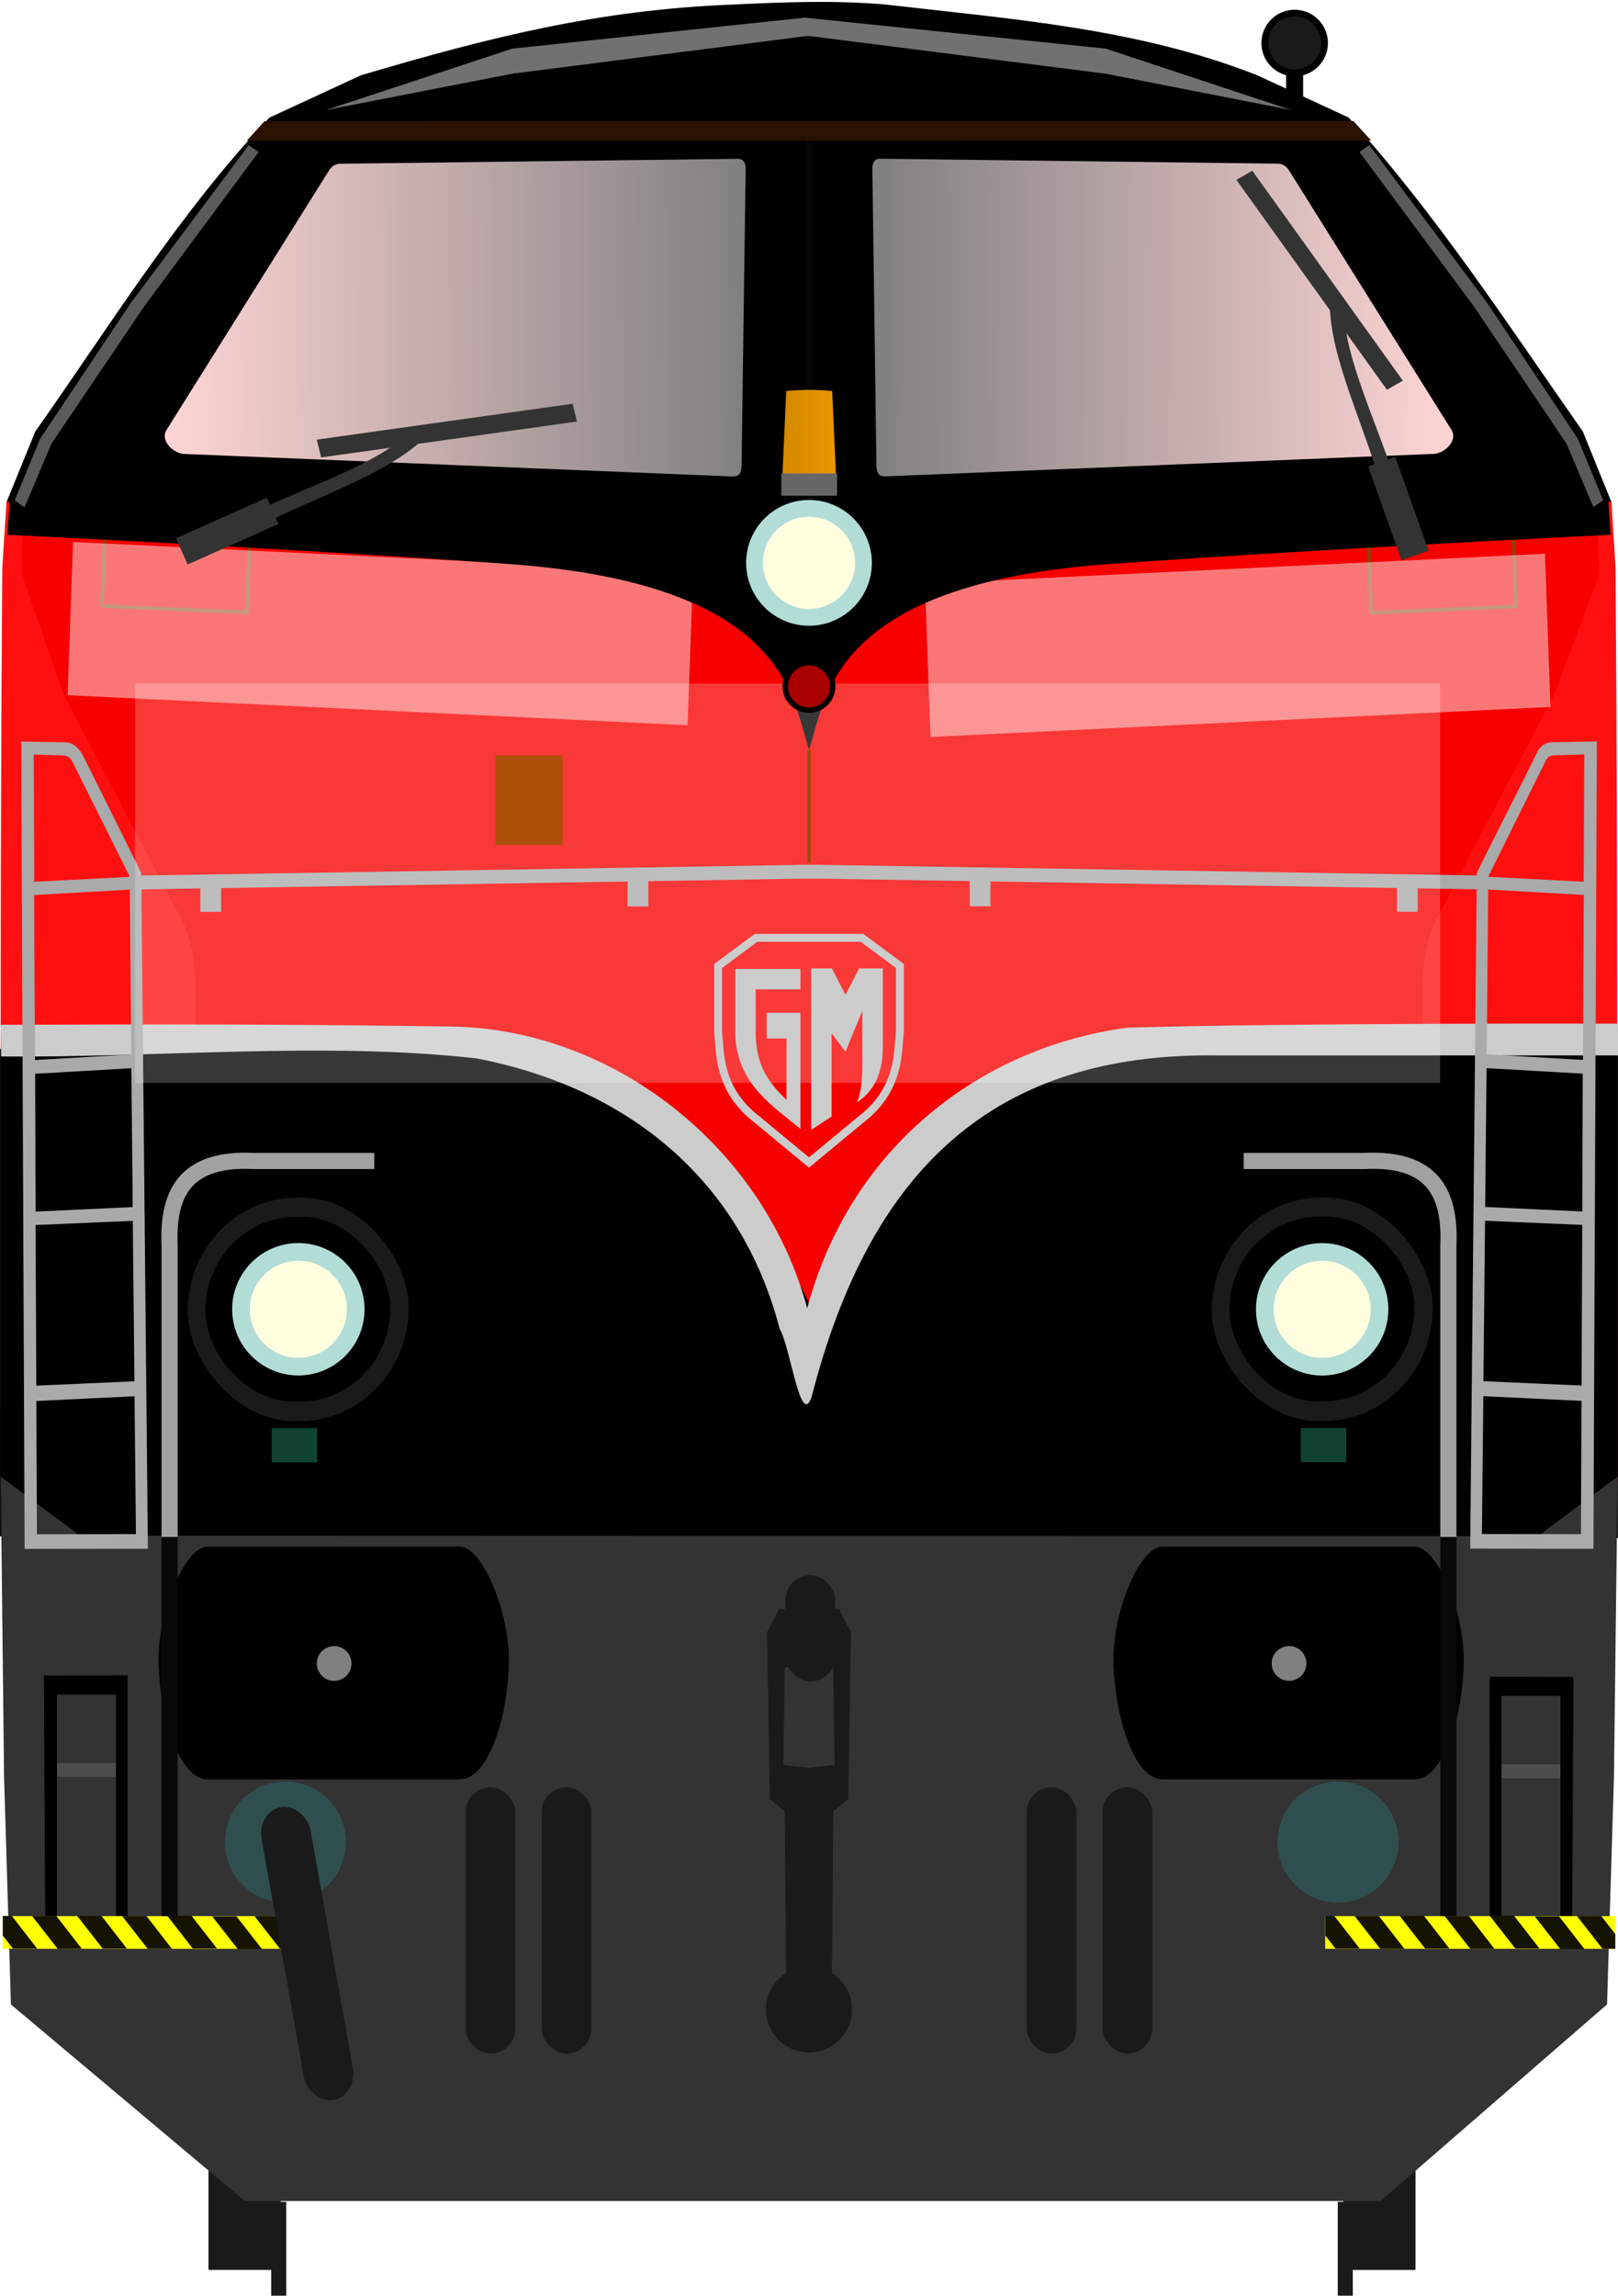 <?xml version="1.0" encoding="utf-8" standalone="no"?>
<!DOCTYPE svg PUBLIC "-//W3C//DTD SVG 1.1//EN" "http://www.w3.org/Graphics/SVG/1.1/DTD/svg11.dtd">
<svg version="1.1" xmlns="http://www.w3.org/2000/svg" height="426.86" width="300.9">
<defs>
<linearGradient id="linearGradient4798" y2="316.65" gradientUnits="userSpaceOnUse" x2="169.78" y1="317.29" x1="61.277"><stop stop-color="#ffd5d5" offset="0"/><stop stop-color="#808080" offset="1"/></linearGradient>
<filter id="filter1899" style="color-interpolation-filters:sRGB" height="2.511" width="1.262" y="-.755" x="-.131"><feGaussianBlur stdDeviation="14.164"/></filter>
<filter id="filter2229" style="color-interpolation-filters:sRGB" height="3.512" width="1.292" y="-1.256" x="-.146"><feGaussianBlur stdDeviation="6.712"/></filter>
<filter id="filter2536" style="color-interpolation-filters:sRGB" height="1.105" width="1.148" y="-.052" x="-.074"><feGaussianBlur stdDeviation="1.322"/></filter>
<filter id="filter2536-6" style="color-interpolation-filters:sRGB" height="1.105" width="1.148" y="-.052" x="-.074"><feGaussianBlur stdDeviation="1.322"/></filter>
<filter id="filter2422" style="color-interpolation-filters:sRGB" height="2.95" width="2.732" y="-.975" x="-.866"><feGaussianBlur stdDeviation="30.72"/></filter>
<filter id="filter2514" style="color-interpolation-filters:sRGB" height="2.95" width="2.732" y="-.975" x="-.866"><feGaussianBlur stdDeviation="30.72"/></filter>
<linearGradient id="linearGradient1280" y2="12.265" gradientUnits="userSpaceOnUse" x2="70.656" gradientTransform="matrix(.458 0 0 .458 47.118 96.791)" y1="12.265" x1="64.727"><stop stop-color="#d28800" offset="0"/><stop stop-color="#ffa500" stop-opacity=".915" offset="1"/></linearGradient>
</defs>
<circle stroke-width="1.26" stroke="#000" cy="7.999" cx="240.77" r="5.558" fill="#1a1a1a"/>
<rect y="13" width="3.165" height="6.218" x="239.18"/>
<g transform="translate(-31.17,-245.46)">
<g fill="#1a1a1a">
<g transform="translate(-1.67,4.427)">
<rect y="627.74" width="13.436" x="71.611" height="35.357"/>
<rect y="650.45" width="2.796" x="83.278" height="17.456"/>
</g>
<rect transform="scale(-1,1)" height="35.357" width="13.436" y="632.17" x="-294.42"/>
<rect transform="scale(-1,1)" height="17.456" width="2.796" y="654.88" x="-282.75"/>
</g>
<g transform="matrix(1,0,0,1.037,0,-24.503)">
<path transform="matrix(1 0 0 .964 30.746 260.29)" d="m1.185 330.74 1.272 42.139 43.496 36.562h142.17-69.048 138.1l42.116-36.581 1.272-42.139z" fill="#333"/>
<path d="m167.6 261.14c-25.341 0.947-45.459 5.903-69.27 12.677l-17.06 7.606c-16.734 17.024-29.558 37.178-43.547 56.29l-5.348 12.677 149.25 9.646s99.414-7.488 149.23-9.665l-5.33-12.678c-13.977-19.248-27.207-38.863-43.55-56.29l-17.06-7.605c-22.321-8.448-45.702-10.039-69.27-12.68-9.78-0.75-18.024-0.418-28.045 0.021z"/>
<path fill="#f70000" d="m298.31 92.887-147.39 6.691v0.014l-147.49-6.686-0.258 13.855c5.23 62.867 14.582 127.05 31.948 180.19l115.63-0.637 117.14 0.617c4.225-65.577 20.891-119.47 30.674-180.2z" transform="matrix(1 0 0 .964 30.746 260.29)"/>
<path fill="#ff1010" d="m1.635 90.024-0.777 11.816c-0.465 57.02-0.212 105.71-0.434 164.02l16.882 12.114 18.771-0.202 0.706-97.335c0.118-6.923-0.415-12.084-3.242-16.68l-21.298-39.18-7.717-21.501 0.131-12.914z" transform="translate(30.741,260.29)"/>
<path d="m330.85 350.29 0.763 11.828c0.465 57.02 0.212 105.72 0.434 164.03l-16.882 12.114-18.771-0.202-0.706-97.342c-0.118-6.923 0.415-12.084 3.242-16.68l21.298-39.18 8.409-21.61-0.71-12.872z" fill="#ff1010"/>
<path stroke-width="1.229" d="m0.008 195.1v90.68h140.89v0.32h159.99v-90.69h-81.24v0.01c-0.07 0-0.15-0.01-0.22-0.01-29.72 0-55.56 19.06-68.9 47.16-13.29-28.28-39.23-47.47-69.057-47.47h-81.465z" transform="matrix(1 0 0 .964 31.17 260.31)"/>
<rect ry="20.044" transform="matrix(1 -.022 .011 1 0 0)" height="40.089" width="41.09" y="476.85" x="60.622" fill="#1a1a1a"/>
<rect ry="16.561" transform="matrix(1 -.022 .011 1 0 0)" height="33.122" width="34.387" y="480.31" x="63.902"/>
<ellipse rx="12.309" ry="11.869" cy="495.09" cx="86.652" fill="#b2dcd6"/>
<ellipse rx="9.027" ry="8.704" cy="495.09" cx="86.652" fill="#ffffe0"/>
<rect y="515.83" x="74.499" height="7.281" width="22.844"/>
<rect height="6.141" width="8.469" y="516.4" x="81.686" fill="#114232"/>
<rect transform="scale(-1,1)" height="7.281" width="22.844" y="515.82" x="-288.74"/>
<rect transform="scale(-1,1)" height="6.141" width="8.469" y="516.38" x="-281.55" fill="#114232"/>
<rect transform="matrix(1 -.022 .011 1 0 0)" ry="20.043" height="40.089" width="41.09" y="481.03" x="251.02" fill="#1a1a1a"/>
<rect transform="matrix(1 -.022 .011 1 0 0)" ry="16.561" height="33.122" width="34.387" y="484.44" x="254.3"/>
<ellipse rx="12.309" ry="11.869" cy="495.1" cx="277.05" fill="#b2dcd6"/>
<ellipse rx="9.027" ry="8.704" cy="495.1" cx="277.05" fill="#ffffe0"/>
</g>
<path d="m332.05 435.8s-61.722-0.166-91.287 0.751c-27.373 3.708-51.462 22.256-59.48 52.178-8.082-30.162-36.331-52.052-66.382-52.396-29.413-0.451-54.19-0.427-83.604-0.326l0.073 5.891c28.056 0.295 60.579-2.835 88.49 0.374 28.155 5.453 49.121 22.609 56.314 50.304 1.992 3.258 3.87 18.691 5.95 12.563 10.92-42.501 34.11-64.021 75.462-63.432h74.53z" fill="#ccc"/>
<g transform="matrix(1,0,0,1.037,0,-24.503)">
<path stroke="#000" stroke-width="1" d="m61.872 336.92 29.926-46.088c0.683-1.173 1.704-1.643 2.652-1.641l73.994-0.884c1.413 0.046 1.919 1.087 1.894 2.399l-0.758 53.033c-0.07 1.776-0.578 2.527-2.273 2.525l-102.03-4.041c-2.44-0.21-5.169-2.97-3.398-5.31z" fill="url(#linearGradient4798)"/>
<path d="m49.631 22.58-3.293 3.606 209.07-0.02-3.295-3.606z" transform="matrix(1 0 0 .964 30.746 260.29)" fill="#2b1100"/>
</g>
<path fill="#333" transform="translate(30.746,245.44)" d="m301.25 274.59-14.82 11.05-271.1-0.08-14.773-10.96 0.627 56.19 299.38-0.02z"/>
<path d="m181.59 544.61v0.002h-5.492l-2.273 4.293 0.504 31.062 2.779 2.273 0.25 30.095a8 8 0 0 0 -3.736 6.764 8 8 0 0 0 8 8 8 8 0 0 0 8 -8 8 8 0 0 0 -3.736 -6.758l0.25-30.103 2.777-2.273 0.506-31.062-2.273-4.293h-5.555zm0.049 10.61 4.496 0.25 0.252 18.182-4.776 0.504-4.758-0.502 0.254-18.182 4.531-0.252z" fill="#1a1a1a"/>
<circle cy="587.97" cx="84.241" r="11.25" fill="#2f4f4f"/>
<rect ry="4.625" height="19.751" width="9.25" y="538.35" x="177.24" fill="#1a1a1a"/>
<circle cy="587.97" cx="280" r="11.25" fill="#2f4f4f"/>
<g stroke="#aaa" transform="matrix(1,0,0,1.038,-1.171,-30.248)" fill="#aaa">
<path stroke="#aaa" fill="#aaa" d="m296.88 138.38-7.771 0.139c-1.038 0.029-1.888 0.589-2.363 1.586-2.732 5.651-8.036 15.887-11.186 22.311l-0.008 0.867-123.07-1.988c-0-0 0-0.006 0-0.006h-3.236c-0 0 0 0.025 0 0.025l-123.05 1.988-0.008-0.867c-3.15-6.423-10.686-21.529-10.686-21.529-0.704-1.352-1.596-2.297-2.863-2.367l-7.765-0.14s0.441 104.64 0.627 149.02l21.92-0.027-1.203-122.51 11.963-0.195v4.361h2.857v-4.408l76.6-1.242v4.635h2.857v-4.682l28.76-0.469c0 0-0 0.006 0 0.006h3.236c0 0-0-0.025 0-0.025l28.775 0.469v4.68h2.857v-4.633l76.6 1.242v4.408h2.857v-4.361l11.963 0.195-1.203 122.51 21.92 0.027c0.186-44.378 0.627-149.02 0.627-149.02zm-1.326 1.395-0.104 24.691-18.723-0.965 0.008-0.705 10.748-21.67c0.551-0.893 1.197-1.191 2.029-1.178zm-289.36 0.019 6.041 0.174c1.041 0.07 1.707 0.608 2.186 1.615l10.592 21.232 0.008 0.705-18.723 0.965zm270.49 25.07 18.791 1.061-0.166 31.658-18.908-1.088zm-251.63 0.019 0.283 31.631-18.908 1.088-0.166-31.658zm251.33 33.168 18.883 1.088-0.084 26.605-19.066-0.885zm-251.04 0.019 0.268 26.809-19.066 0.885-0.084-26.604zm250.76 28.348 19.072 0.816-0.131 30.857-19.25-0.861zm-250.49 0.019 0.309 30.812-19.25 0.861-0.131-30.857zm250.17 32.578 19.254 0.922-0.113 25.746-19.414-0.033zm-249.85 0.019 0.273 26.635-19.414 0.033-0.113-25.746z" transform="matrix(1 0 0 .964 31.917 265.52)"/>
</g>
</g>
<rect stroke-linejoin="round" transform="matrix(.999 .044 -.039 .999 0 0)" height="18.555" width="26.959" stroke="#8e4107" y="93.216" x="23.348" stroke-width=".651" fill="#f70000"/>
<rect stroke-linejoin="round" transform="matrix(-.999 .044 .039 .999 0 0)" height="18.555" width="26.959" stroke="#8e4107" y="106.53" x="-277.35" stroke-width=".651" fill="#f70000"/>
<path d="m150.45 99.591v-73.361" stroke-opacity=".202" stroke="#0d3125" stroke-width="1px" fill="none"/>
<g fill="#fff" transform="matrix(1 0 0 1.16 -3.197 -8.012)" fill-opacity=".468">
<rect transform="matrix(1.365 .057 -.016 .388 -26.31 53.112)" height="63.308" filter="url(#filter2422)" width="84.474" y="100.01" x="32.739"/>
<rect transform="matrix(-1.365 .057 .016 .388 333.61 54.996)" height="63.308" filter="url(#filter2514)" width="84.474" y="100.01" x="32.739"/>
</g>
<path stroke-width=".982" d="m1.874 92.246-0.496 7.193s52.31 2.526 93.146 5.426c52.564 3.733 52.799 25.624 55.912 34.434l0.002 0.096c0.005-0.014 0.009-0.033 0.014-0.047 0.005 0.015 0.01 0.033 0.016 0.047l0.002-0.096c3.113-8.809 3.349-30.701 55.912-34.434 40.837-2.9 93.146-5.426 93.146-5.426l-0.49-7.197-148.58 6.959-148.58-6.959z"/>
<circle cy="135.13" cx="148.66" r="0" fill="#f6a900"/>
<circle cy="135.28" cx="148.66" r="0" fill="#b2dcd6"/>
<circle cy="134.89" cx="148.66" r="0" fill="#0f0"/>
<g transform="matrix(-1,0,0,1.037,332.07,-269.98)">
<path stroke="#000" stroke-width="1px" d="m61.872 336.92 29.926-46.088c0.683-1.173 1.704-1.643 2.652-1.641l73.994-0.884c1.413 0.046 1.919 1.087 1.894 2.399l-0.758 53.033c-0.07 1.776-0.578 2.527-2.273 2.525l-102.03-4.041c-2.44-0.21-5.169-2.97-3.398-5.31z" fill="url(#linearGradient4798)"/>
<g transform="matrix(.967 .273 .283 -.932 228.15 556.27)" fill="#333">
<path d="m224.6 97.441c0 11.775 2.917 26.91 0 35.326-0.211 0.907 2.095 2.326 2.391 1.443 2.933-9.851-0.004-24.939 0.438-36.77z" transform="translate(-433.44,64.565)"/>
<rect transform="rotate(-3.254)" ry="0" height="18.386" width="5.303" y="137.51" x="-219.26"/>
<rect transform="matrix(-.331 -.944 .972 -.235 0 0)" height="3.381" width="47.673" y="-264.5" x="-173.78"/>
</g>
</g>
<g transform="matrix(1.544,0,0,1.331,37.868,-83.841)">
<rect height="1.945" width="7.74" y="309.27" x="-18.28" fill="#4d4d4d"/>
<path d="m-19.245 297.07 0.175 35.976h1.404v-33.324h7.107v33.587h1.405l0.01-36.262z"/>
</g>
<g transform="matrix(-1.544,0,0,1.331,262.91,-83.591)">
<rect height="1.945" width="7.74" y="309.27" x="-18.28" fill="#4d4d4d"/>
<path d="m-19.245 297.07 0.175 35.976h1.404v-33.324h7.107v33.587h1.405l0.01-36.262z"/>
</g>
<g transform="translate(.461)">
<g transform="matrix(1.075 0 0 1.075 -448.98 -260.68)">
<path d="m453.14 510.02c-3.929 0.017-8.62 11.143-8.48 19.843 0.146 8.999 3.425 20.408 8.48 20.408h43.641c5.055 0 8.334-11.196 8.48-20.195 0.141-8.701-4.551-20.04-8.48-20.057z"/>
</g>
<g transform="matrix(.956 0 0 .956 -392.63 -197.38)">
<circle cy="530.01" cx="475.22" r="3.378" fill="#808080"/>
</g>
<g transform="matrix(1.075 0 0 1.075 -271.4 -260.69)">
<path d="m453.14 510.02c-3.929 0.017-8.62 11.143-8.48 19.843 0.146 8.999 3.425 20.408 8.48 20.408h43.641c5.055 0 8.334-11.196 8.48-20.195 0.141-8.701-4.551-20.04-8.48-20.057z"/>
</g>
<g transform="matrix(.956 0 0 .956 -215.05 -197.39)">
<circle cy="530.01" cx="475.22" r="3.378" fill="#808080"/>
</g>
</g>
<g transform="matrix(.462 .895 .895 -.462 -3.762 358.2)" fill="#333">
<path d="m224.6 97.441c0 11.775 2.917 26.91 0 35.326-0.211 0.907 2.095 2.326 2.391 1.443 2.933-9.851-0.004-24.939 0.438-36.77z" transform="translate(-433.44,64.565)"/>
<rect transform="rotate(-3.254)" ry="0" height="18.386" width="5.303" y="137.51" x="-219.26"/>
<rect transform="matrix(-.331 -.944 .972 -.235 0 0)" height="3.381" width="47.673" y="-264.5" x="-173.78"/>
</g>
<circle cy="104.66" cx="150.45" r="11.692" fill="#b2dcd6"/>
<circle cy="104.66" cx="150.45" r="8.574" fill="#ffffe0"/>
<g fill="#fff">
<g transform="matrix(1 0 0 1 .34 0)" fill-opacity=".352">
<path filter="url(#filter2536)" d="m50.408-4.628h2.238l-1.153 35.612 0.355 30.927 2.62 12.539h-2.239l-2.64-12.165-0.505-30.329z" transform="rotate(34.706,-2.44,3.994)"/>
<path filter="url(#filter2536-6)" d="m50.408-4.628h2.238l-1.153 35.612 0.355 30.927 2.62 12.539h-2.239l-2.64-12.165-0.505-30.329z" transform="matrix(-.822 .569 .569 .822 298.38 2.1)"/>
</g>
<path filter="url(#filter2229)" fill-opacity=".445" transform="matrix(1 0 0 1 34.377 -18.293)" d="m60.907 27.334 54.356-5.755 55.98 5.755 34.53 11.425-34.53-6.764-55.34-7.035-54.996 7.035-34.692 6.764z"/>
<rect fill-opacity=".222" transform="matrix(.935 0 0 1.65 9.461 -67.124)" height="45.006" filter="url(#filter1899)" width="259.59" y="117.71" x="16.726"/>
</g>
<path stroke="#9f4908" stroke-width=".587px" d="m150.45 139.4v20.948" fill="none"/>
<circle stroke="#000" cy="127.63" cx="150.45" r="4.409" fill="#a90000"/>
<rect height="16.653" width="12.479" y="140.46" x="92.153" fill="#ad4f09"/>
<path stroke="#ccc" stroke-width="1.47" d="m140.6 174.38-7.06 5.238v12.277c0.436 3.54-0.142 10.592 7.217 16.24l9.691 8.025 9.692-8.025c7.358-5.648 6.781-12.7 7.217-16.24v-12.28l-7.06-5.238h-9.849z" fill="none"/>
<g transform="matrix(.76 0 0 .76 189.95 -284.48)" fill="#ccc">
<path d="m-70.018 611.37v16.662c0.835 12.022 9.555 17.052 15.947 22.5v-28.424h-8.248v6.279h4.847v15.03c-5.138-4.928-7.213-8.887-7.546-15.553v-11.494h10.947v-5z"/>
<path d="m-51.451 611.24v39.513l5-3.277v-20.35l3.406 4.484 4.141-10.006c-0.051 0.004 0 13.227 0 13.227 0 7.009-1.377 9.217-1.377 9.217 4.422-2.85 6.377-7.501 6.377-13.435v-19.364h-5.791l-3.349 6.446-3.329-6.446z"/>
</g>
<g transform="translate(.569)">
<rect height="6.075" width="53.944" y="356.28" x="-.074" fill="#ff0"/>
<g fill="#141400">
<path d="m5.409 356.28 4.738 6.075h4.503l-4.722-6.075z"/>
<path d="m13.782 356.24 4.738 6.075h4.503l-4.722-6.075z"/>
<path d="m22.155 356.28 4.738 6.075h4.503l-4.722-6.075z"/>
<path d="m-0.048 359.9 1.889 2.422h4.503l-4.722-6.075h-1.67z"/>
<path d="m46.758 356.28 4.738 6.075h2.386c-0.013 0 0-2.723 0-2.723l-2.605-3.352z"/>
<path d="m30.529 356.22 4.738 6.075h4.503l-4.722-6.075z"/>
<path d="m38.902 356.33 4.738 6.075h4.503l-4.722-6.075z"/>
</g>
<g transform="translate(245.95)">
<rect height="6.075" width="53.944" y="356.28" x="-.074" fill="#ff0"/>
<g fill="#141400">
<path d="m5.409 356.28 4.738 6.075h4.503l-4.722-6.075z"/>
<path d="m13.782 356.24 4.738 6.075h4.503l-4.722-6.075z"/>
<path d="m22.155 356.28 4.738 6.075h4.503l-4.722-6.075z"/>
<path d="m-0.048 359.9 1.889 2.422h4.503l-4.722-6.075h-1.67z"/>
<path d="m46.758 356.28 4.738 6.075h2.386c-0.013 0 0-2.723 0-2.723l-2.605-3.352z"/>
<path d="m30.529 356.22 4.738 6.075h4.503l-4.722-6.075z"/>
<path d="m38.902 356.33 4.738 6.075h4.503l-4.722-6.075z"/>
</g>
</g>
</g>
<g stroke-width="3" transform="translate(.674)" fill="none">
<path stroke="#090909" d="m268.68 356.28v-70.73"/>
<path stroke="#a1a1a1" d="m268.68 285.78v-54.262c0.409-9.559-2.848-16.284-15.641-15.641h-22.423"/>
<g transform="matrix(-1 0 0 1 299.55 0)">
<path stroke="#090909" d="m268.68 356.28v-70.73"/>
<path stroke="#a1a1a1" d="m268.68 285.78v-54.262c0.409-9.559-2.848-16.284-15.641-15.641h-22.423"/>
</g>
</g>
<g transform="translate(-29.136 -245.46)" fill="#1a1a1a">
<rect ry="4.625" height="49.502" width="9.25" y="577.79" x="115.74"/>
<rect ry="4.625" height="49.502" width="9.25" y="577.79" x="129.87"/>
<rect ry="4.625" height="49.502" width="9.25" y="577.79" x="220.06"/>
<rect ry="4.625" height="49.502" width="9.25" y="577.79" x="234.18"/>
<rect ry="5.17" transform="rotate(-10.084)" height="55.336" width="9.25" y="586.74" x="-26.267"/>
</g>
<g transform="matrix(3.78 0 0 3.78 -144.82 -304.86)">
<path fill="url(#linearGradient1280)" d="m76.992 99.886-0.226 5.055c0.881 0.061 1.785 0.064 2.716 0l-0.227-5.054c-0.782-0.082-1.532-0.069-2.263 0z"/>
<rect ry="0" height="1.094" width="2.742" y="103.94" x="76.752" fill="#666"/>
</g>
</svg>
